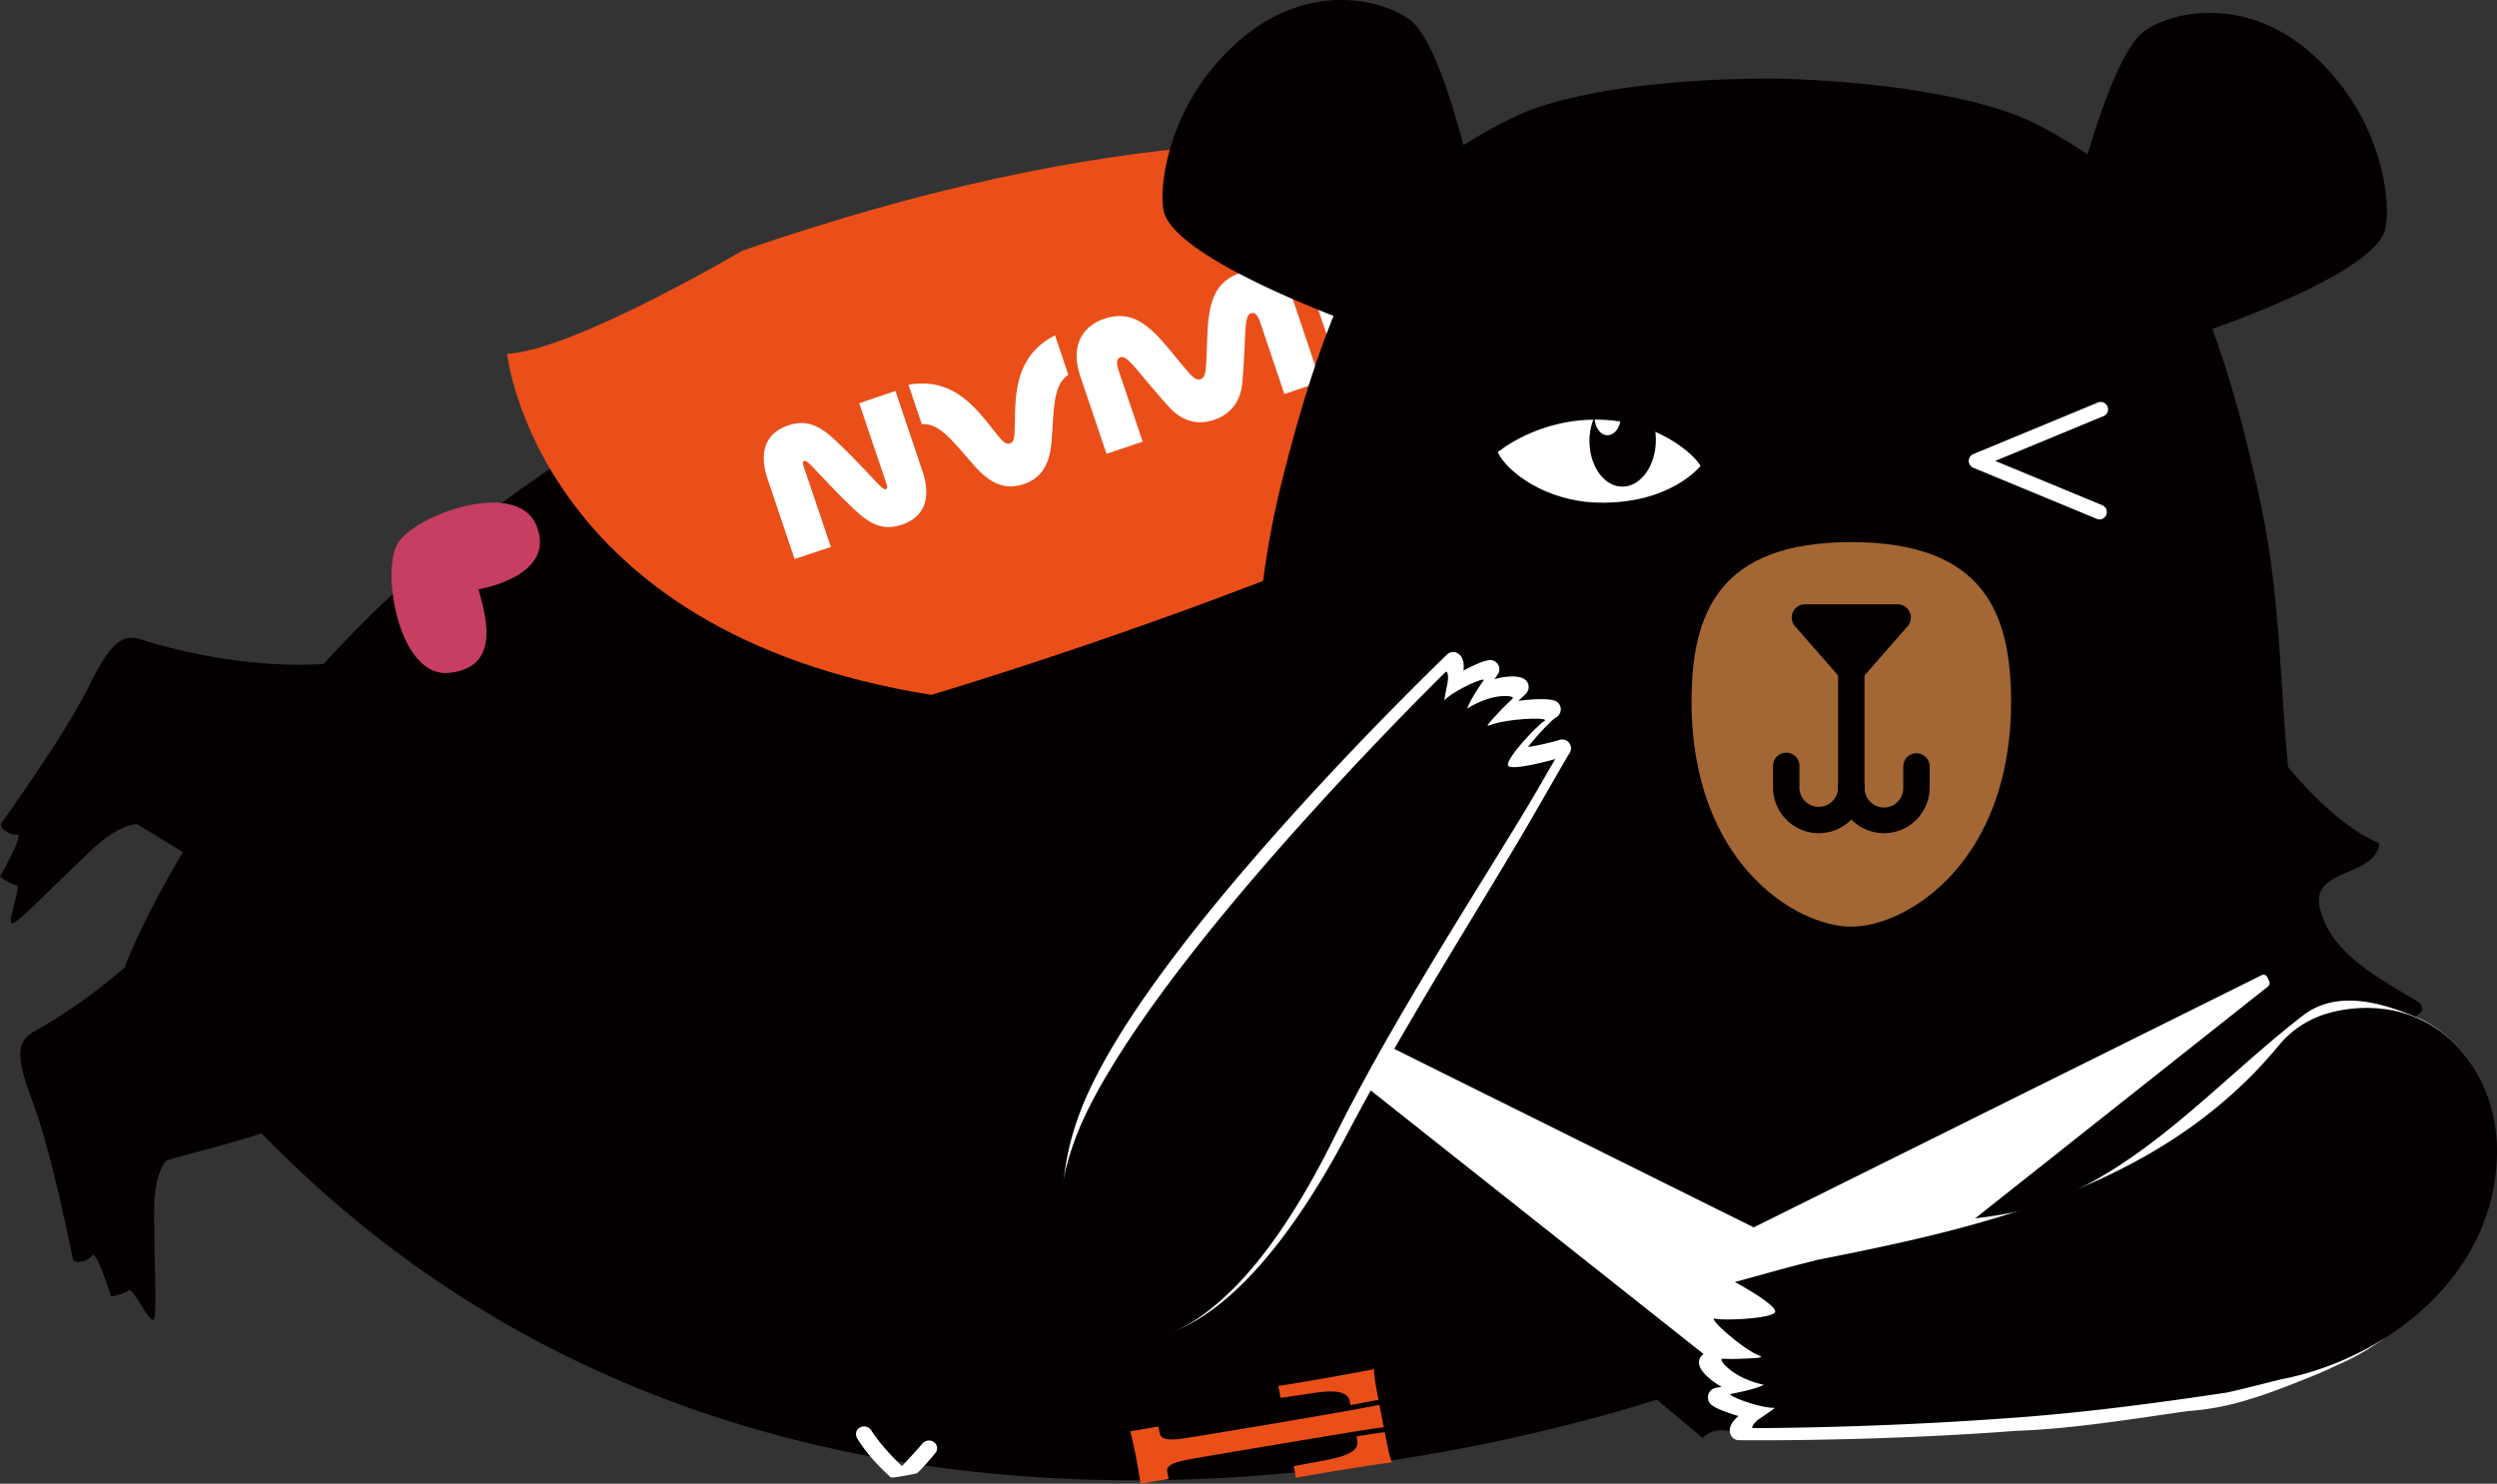 <svg id="圖層_1" data-name="圖層 1" xmlns="http://www.w3.org/2000/svg" xmlns:xlink="http://www.w3.org/1999/xlink" viewBox="0 0 1009.28 599.8"><rect x="0" y="0" width="1009.28" height="599.8" fill="#333333" stroke="none"/><defs><style>.cls-1{fill:none;}.cls-2{clip-path:url(#clip-path);}.cls-3{fill:#040000;}.cls-4{fill:#ea4f1a;}.cls-5{fill:#c63e62;}.cls-6{fill:#fff;}.cls-7{fill:#904723;}.cls-8{fill:#a36735;}</style><clipPath id="clip-path" transform="translate(0 0)"><rect class="cls-1" width="1009.28" height="599.8"/></clipPath></defs><g class="cls-2"><path class="cls-3" d="M825.59,491q3.43-5.94,6.74-12c.63-1.6,1.27-3.2,1.88-4.82q-2.76,4.29-5.61,8.55c-7.87,11.73-16.17,23.26-25,34.38a184.48,184.48,0,0,0,17.88-22.48,10.35,10.35,0,0,1,4.1-3.62" transform="translate(0 0)"/><path class="cls-3" d="M693.14,558c20.12-17.63,44-31.1,63.57-49.3a402.32,402.32,0,0,0,56.12-64.5c15.14-21.67,28.68-44.2,41.75-67,15.67-80.78,10.22-158.11,10.22-158.11C850.68,20.34,585.23,91.35,585.23,91.35c-422.15-4.17-534.58,299-534.58,299C276.57,721.65,692.51,558,692.51,558h.63" transform="translate(0 0)"/><path class="cls-3" d="M211.79,397.46S146.44,384,113,366.45c-36.33-19-41.78-24.07-57.63-33.29,0,0-6.95-.4-18.52,10.58C17.59,362,7,373.43,4.81,373.27s4-15.24,1.88-15.39S0,354.41,0,354.41s9.88-17.46,7-17-7.77-2.6-6.32-4.8S26.25,297.17,36.15,277s14.69-20.59,22-18.16c3.44,1.13,35.89,11.4,70.32,9.71C160.05,267,169,264.25,200,250.27c19.22-8.69,11.83,147.19,11.83,147.19" transform="translate(0 0)"/><path class="cls-4" d="M708.83,108.5S598.52-1.89,300.05,101.34c0,0-68.49,40.42-95.07,41.68,0,0,11.78,112.49,171.48,137.88,0,0,323.08-95.68,332.37-172.4" transform="translate(0 0)"/><path class="cls-5" d="M193.44,238.23s31.67-5.11,23.46-25.62c-7.84-19.59-49.68-4.38-56.28,7.28s.74,54,20.68,52.13c23-2.11,13.82-26.5,12.14-33.79" transform="translate(0 0)"/><path class="cls-4" d="M562.66,591.15c-.85-2-1.38-4-2.44-9.59l-.51-2.62s-5.19.74-11.42,1.72l.33,1.72c.78,4.07-4.13,6.26-12.42,7.84l-13.34,2.48a27.85,27.85,0,0,1,.9,4.7c9.33-1.74,29.47-5,38.9-6.25M480,590.08c7-1.35,66.35-11.19,67.87-11.42,6.23-1,11.42-1.72,11.42-1.72l-1.73-9s-5.14,1-11.33,2.13c-17.81,3.17-60.8,10.41-67.88,11.42-5.63.83-9.08.53-9.58-2.06l-.53-2.74-11.36,1.91s1.6,6.76,2.33,10.55S461,599.8,461,599.8l11.36-1.91-.56-2.92c-.51-2.64,2.82-3.85,8.24-4.89M545.86,568c6.2-1.1,11.34-2.12,11.34-2.12l-.48-2.51c-1-5.09-1.37-7.81-1.31-9.89-9.31,1.87-29.4,5.42-38.79,6.83a28,28,0,0,1,.93,4.8l13.43-2c8.36-1.22,13.78-.78,14.56,3.29Z" transform="translate(0 0)"/><path class="cls-6" d="M372.86,583.52c-1.66,2-4.45,5.1-8.28,9.13-8.45-7.91-12.39-14.35-12.43-14.43a3.43,3.43,0,0,0-4.5-1.17,3,3,0,0,0-1.27,4.2c.19.32,4.19,7.56,13.71,16,.4.35,10.36-1.46,10.65-1.73a91.79,91.79,0,0,0,7.37-8.21,2.86,2.86,0,0,0,.39-.61,3,3,0,0,0-1-3.71,3.44,3.44,0,0,0-4.63.57" transform="translate(0 0)"/><path class="cls-6" d="M540,98,525.36,103l16.42,48.67,14.62-4.93Zm26.39,23.84c3.09,3.56,6,7,7.69,8.67,5.52,5.38,11,7.4,17.77,5.11s9.9-7.21,11-14.83c.37-2.34.57-6.85.87-11.56.64-9.1,1.6-14.77,6.18-17.79l-5.39-16c-12.86,6.73-15.88,17.54-16.15,31.61,0,2.32-.1,5-.15,6.63-.11,3.08-.3,5-1.92,5.5s-2.91-.82-4.87-3.21c-1-1.23-2.7-3.36-4.14-5.18-8.74-11-17.68-17.81-32-15.36l5.38,16c5.47-.37,9.67,3.56,15.69,10.42m45.49-9,4.58,13.59,49.78-16.79-4.59-13.59L644.06,102,632.22,66.9,617.6,71.83l11.83,35.08Zm-276,108.27L324.65,188c-.33-1-.11-1.53.41-1.7s1.58.54,3.24,2.28c4.6,4.86,9.65,10.32,14.52,15,6.45,6.21,12.19,11.76,21.64,8.57s12-11.11,8.38-21.74l-10.91-32.35L347.3,163l11.17,33.09c.32,1,.1,1.52-.42,1.7s-1.58-.54-3.23-2.28c-4.61-4.86-9.65-10.32-14.53-15-6.45-6.21-12.19-11.76-21.64-8.57s-12,11.11-8.38,21.74L321.18,226ZM452.1,149.63c-.82-2.44-1.05-4.58.8-5.21,2.14-.72,4.91,2.87,11,10.19,4.26,5.07,7.21,8.43,8.86,10.18,5.05,5.45,11.24,7.23,18,4.93s10.64-7.45,11.36-14.85c.26-2.39.56-6.85.88-13.46.41-9.52.45-14,2.59-14.77,1.84-.63,3,1.22,3.78,3.65l9.77,29,14.62-4.93L523.14,122.7c-3.84-11.37-12.26-15.6-21.71-12.41-11.08,3.73-13,12.76-13.49,26.59-.17,5.32-.31,8.58-.45,10.85-.16,2.93-.6,5.05-2.22,5.6s-3.26-.88-5.16-3.11c-1.49-1.72-3.57-4.23-6.94-8.36-8.78-10.69-15.76-16.73-26.83-13-9.46,3.19-13.59,11.66-9.76,23l10.67,31.61,14.62-4.93Zm-63.79,32.3c3.1,3.56,6,7,7.7,8.67,5.51,5.38,11,7.4,17.76,5.11s9.91-7.21,11-14.83c.36-2.34.57-6.85.87-11.56.63-9.1,1.6-14.77,6.17-17.79l-5.38-16c-12.87,6.73-15.88,17.54-16.15,31.61,0,2.32-.11,5-.15,6.63-.11,3.08-.3,5-1.93,5.5s-2.91-.82-4.87-3.21c-1-1.23-2.69-3.36-4.13-5.18-8.74-11-17.69-17.81-32-15.36l5.38,15.95c5.47-.37,9.68,3.56,15.69,10.42" transform="translate(0 0)"/><path class="cls-3" d="M503.57,250.64a9.68,9.68,0,0,1-2.48-.3c-3.76,1.61-6.83,3.89-7.4,7.55-1.8,11.63,1.1,25.08,1.69,36.72,2,39.28,4.61,78.53,6,117.83q.36,10.19.73,20.35c-.05-60.64-1.49-121.58,1.43-182.15" transform="translate(0 0)"/><path class="cls-3" d="M757.47,148.92Q762,155,766.68,161q11.24,6.9,22.09,14.44a10.48,10.48,0,0,1,7.1-5q-15.24-13.68-30.4-27.45-4,2.89-8,5.9" transform="translate(0 0)"/><path class="cls-3" d="M661.51,257.73c4.85-6.86,9.85-13.64,14.85-20.43-3.3-2.41-6.58-4.82-9.88-7.22-13.87,16.3-21.89,40.29-27.19,66.44.24.11.47.24.71.36a193.17,193.17,0,0,1,21.51-39.15" transform="translate(0 0)"/><path class="cls-3" d="M803.15,200.9q-13.42-8.31-27-16.45c-6.84-4.13-5.47-12.37-.79-16.33-4.33-2.54-8.73-5-13.16-7.36-9.56,7.85-19.08,15.77-28.79,23.33q-3.18,6.67-6.78,13.12c42.55,32.85,83.22,68.14,122.74,104.77,34.58,27.33,68.26,55.67,100.23,85.92q-31.53-40.47-62.88-81.07c-27.54-35.53-55.86-70.52-83.61-105.93" transform="translate(0 0)"/><path class="cls-7" d="M619.38,218.06c8.92-12.54,49.15-19.2,79.28,9.81,62.12,59.81-98.32,235.64-99.68,222.82-2.66-25-12.28-63.07-31.3-113.91C557,274,604.21,239.42,619.38,218.06" transform="translate(0 0)"/><path class="cls-6" d="M864.8,254.46s-6.65-26.82-34.49-45.18c-25.28-16.7-41.37-6.29-46.64-3.41,0,0-8.73,19,23.36,40.19,22.59,14.95,48.1,14,57.77,8.4" transform="translate(0 0)"/><path class="cls-3" d="M825.25,201.63a13.49,13.49,0,0,0-8-2.19c2.9,2.21,3,7.28.09,11.52s-7.88,6.12-11,4-3.24-7.36-.29-11.69l.19-.24a31.51,31.51,0,0,0-9,8.82c-7.55,11.06-7.23,24.43.72,29.85s20.49.83,28-10.23,7.25-24.43-.7-29.84" transform="translate(0 0)"/><path class="cls-3" d="M619.16,338a6.89,6.89,0,0,0-8-5.49l-34,6.43c-1.76-12.65-2.32-44.9,25.53-87.65l31.82-27.45a6.87,6.87,0,0,0-1.68-11.47c-11-4.9-34-9.44-42.51,8.51-6.09,12.81-4.07,21.4-1.34,26.33-37.3,59.47-24.28,100.16-23.68,101.93a2.29,2.29,0,0,0,.1.23c.06.15.12.3.19.45a6.7,6.7,0,0,0,.37.7l.25.39c.16.22.34.43.52.64s.17.21.27.3a6.49,6.49,0,0,0,.82.67,1.27,1.27,0,0,0,.12.1,6.56,6.56,0,0,0,1.31.69l.16.05a6.36,6.36,0,0,0,1.28.34l.27,0a6.59,6.59,0,0,0,1.26,0l.29,0c.19,0,.38,0,.58,0l40.61-7.67a6.88,6.88,0,0,0,5.48-8" transform="translate(0 0)"/><path class="cls-3" d="M977.36,405c-15.1-9.26-35.55-19.48-39.63-37.88-4.09-16.36,22.48-12.27,24-26.22A59.27,59.27,0,0,1,950,334.22c-11.37-8.06-21.19-19.33-25.17-24.16-1.09-11.32-1.8-22.33-2.49-33-1.62-25-3.15-48.6-9.05-75.74-6-27.64-12.27-50.05-19.09-68.34,22-7.87,66.31-25.41,69.93-40.45,2.3-9.59-.31-44-29-70.16-15.27-13.9-30.71-17-41-17.15-13-.19-23.11,4-27.85,7.75-8.19,6.38-16.55,29.55-22.49,49.46a198.42,198.42,0,0,0-19.67-11.73c-19.9-10.6-59.52-17.68-106-18.94-46.55-.13-86.37,5.77-106.58,15.78a199.32,199.32,0,0,0-20,11.14c-5.34-20.08-13-43.49-21-50.12C565.88,4.75,555.87.2,542.92,0c-10.25-.16-25.77,2.49-41.47,15.93C472,41.21,468.33,75.54,470.33,85.19c3.18,15.14,46.92,34,68.7,42.52-7.36,18.07-14.28,40.28-21.11,67.74-6.71,27-8.94,50.52-11.3,75.46-1,10.62-2.06,21.6-3.47,32.87-4.56,5.22-21.45,23.61-37.79,29.69a3.14,3.14,0,0,0-2.06,3,3.17,3.17,0,0,0,2.11,2.95c6.22,2.18,22.93,9.69,25.58,18a7.14,7.14,0,0,1-1.32,6.67c-11.05,15.53-40,30.22-40.34,30.36a3.15,3.15,0,0,0,1.37,6,2.88,2.88,0,0,0,.41,0,22.68,22.68,0,0,1,2.28-.06c5.62.08,20.88,1.68,40.94,14.66,4,2.62,8.42,7.53,13.07,12.73a131.62,131.62,0,0,0,12.21,12.5L688.2,581.31a10.7,10.7,0,0,1,9.19-3c.85.13,1.69.24,2.54.35a9,9,0,0,1,3.23-4.34c15.64-12.13,32.41-22.84,49.53-33.08,5.71-3.41,11.46-6.77,17.28-10,18.44-8.67,36.58-16.68,53.88-25.78,5.79-3,11.48-6.12,17.2-9.17,43.52-18.84,76.23-49.5,113-78.12,8.18-6.14,18.4-2.05,24.79-9.44a3.27,3.27,0,0,0-1.51-3.79" transform="translate(0 0)"/><path class="cls-6" d="M605.39,182.83s16.08-13.94,41.75-13.16c23.33.7,38.15,14.54,40.19,18.69,0,0-12.23,15.69-41.84,14.81-20.86-.61-36.5-12.54-40.1-20.34" transform="translate(0 0)"/><path class="cls-3" d="M656.14,159.36a10.45,10.45,0,0,0-6.09,2c2.81.19,5,3.4,5,7.36s-2.47,7.27-5.36,7.23-5.2-3.36-5.14-7.39a1.64,1.64,0,0,1,0-.23,24.21,24.21,0,0,0-2.08,9.5c-.16,10.32,5.73,18.78,13.14,18.89s13.53-8.17,13.68-18.49-5.72-18.77-13.12-18.88" transform="translate(0 0)"/><path class="cls-6" d="M917.22,396.72l-.74-1.66a1.72,1.72,0,0,0-2.34-.84L708.84,496.17,503.53,394.22a1.71,1.71,0,0,0-2.34.83l-.75,1.65a1.73,1.73,0,0,0,.5,2.06L707.76,562.57a1.71,1.71,0,0,0,2.15,0L916.72,398.78a1.73,1.73,0,0,0,.5-2.06" transform="translate(0 0)"/><path class="cls-6" d="M439.06,443.49c-11.62,26.29-10.56,48.27-7.63,62.08,3.24,15.25,10.58,28.48,18.69,33.71h0a8.09,8.09,0,0,0,.73.46,3.84,3.84,0,0,0,.35.18c1.68.72,41.67,16.69,94-82.74,15.28-29,34.69-61.1,51.83-89.39,8.43-13.93,16.4-27.09,22.54-37.75l2.13-3.68c6.72-11.65,12-20.88,12.68-21.86a3.53,3.53,0,0,0,0-4,3.58,3.58,0,0,0-1-1,3.54,3.54,0,0,0-2.86-.42A111.71,111.71,0,0,1,617.63,302c3.17-4.23,9.36-10.78,11.11-11.85a3.82,3.82,0,0,0,2.12-3.3,3.69,3.69,0,0,0-1.72-3.25c-2.26-1.46-9.7-1-15.37-.3.72-.71,1.31-1.25,1.79-1.69,1.25-1.15,2.32-2.14,2.32-3.91a3.75,3.75,0,0,0-1.21-2.75,5.5,5.5,0,0,0-.58-.44c-.52-.34-2.09-1.35-6.88-.94a26,26,0,0,0-5.14,1c.38-.56.79-1.15,1.24-1.79a3.79,3.79,0,0,0,.66-2.94,3.54,3.54,0,0,0-1.59-2.35c-1.15-.75-2.46-1.6-10.33,2.3-.72.34-1.58.79-2.51,1.3.37-3.41-.37-5.74-2.22-6.92a3.43,3.43,0,0,0-.71-.37,3.52,3.52,0,0,0-3.65.74c-.28.28-29.25,28-61.49,63.66-43.44,48-71.83,86.81-84.41,115.29" transform="translate(0 0)"/><path class="cls-3" d="M584.53,271.43S473.45,379.88,439.4,449.26c-25.3,51.56-1.65,87.6,10.35,91.81,0,0,40.62,17.83,89.5-81.16,25.21-51.07,65.82-112.34,81.7-139.83,4.63-8,7.45-12.9,7.71-13.23,0,0-18,5.12-19.11,2.58s11.93-16.41,14.61-17.91-9.81-1.28-17.92.47c-3.23.71-4.6,1.48-4.89,1.39-.48-.17,2.14-2.95,5.61-6.62s5-4.41,4.5-4.83-2-.72-4.81-.49c-7,.6-13.59,5-13.59,5s.72-3,6.54-11.3c1.38-1.95-11.84,3.81-15.7,7.91-.22.23.32-2.79,1.05-6.26,1-4.81-.42-5.34-.42-5.34" transform="translate(0 0)"/><path class="cls-8" d="M748.29,219.16c-53.75,0-64.56,28.9-64.56,64.56,0,65.07,42.24,90.89,64.56,90.89s64.57-25.82,64.57-90.89c0-35.66-10.81-64.56-64.57-64.56" transform="translate(0 0)"/><path class="cls-3" d="M748.29,323.69a5.35,5.35,0,0,1-5.34-5.34V263.87a5.34,5.34,0,0,1,10.68,0v54.48a5.34,5.34,0,0,1-5.34,5.34" transform="translate(0 0)"/><polygon class="cls-3" points="729.53 249.64 748.29 271.07 767.06 249.64 729.53 249.64"/><path class="cls-3" d="M748.29,276.41h0a5.31,5.31,0,0,1-4-1.82l-18.76-21.43a5.34,5.34,0,0,1,4-8.86h37.53a5.35,5.35,0,0,1,4,8.86l-18.77,21.43a5.33,5.33,0,0,1-4,1.82m-7-21.43,7,8,7-8Z" transform="translate(0 0)"/><path class="cls-3" d="M761.44,336.83A18.51,18.51,0,0,1,743,318.35a5.34,5.34,0,0,1,10.68,0,7.81,7.81,0,1,0,15.61,0v-8.5a5.34,5.34,0,1,1,10.68,0v8.5a18.5,18.5,0,0,1-18.48,18.48" transform="translate(0 0)"/><path class="cls-3" d="M735.14,336.83a18.5,18.5,0,0,1-18.48-18.48v-8.5a5.34,5.34,0,1,1,10.67,0v8.5a7.81,7.81,0,0,0,15.62,0,5.34,5.34,0,1,1,10.67,0,18.5,18.5,0,0,1-18.48,18.48" transform="translate(0 0)"/><path class="cls-6" d="M848.69,210a3.05,3.05,0,0,1-1.14-.23l-50-20.69a3,3,0,0,1,0-5.49l50-20.7a3,3,0,1,1,2.28,5.49l-43.37,17.95,43.37,17.95a3,3,0,0,1-1.14,5.72" transform="translate(0 0)"/><path class="cls-6" d="M944.39,552c26.05-11.12,46.49-33.61,58.75-60.19,10.23-23.85,6.25-53.38-11.92-70.84A51.47,51.47,0,0,0,978.61,412c-7.15-3.06-15.33-6.13-23.5-7.15s-16.36,0-23.52,5.11c-34.75,26.57-65.41,63.37-108.35,77.68-26.57,8.18-53.15,4.09-77.38,14.2-7.46,2-14.5,3.85-20.73,5.59l-4.32,1.2c-13.63,3.8-24.43,6.81-25.63,7.08a3.7,3.7,0,0,0-2.95,3,3.53,3.53,0,0,0,0,1.45,3.74,3.74,0,0,0,1.83,2.43,119.59,119.59,0,0,1,11.85,7.33c-5.49.84-15,1.2-17.08.72a4,4,0,0,0-4,.91,3.89,3.89,0,0,0-1.09,3.71c.63,2.76,6.53,7.92,11.32,11.56-1.07,0-1.91,0-2.59-.06-1.78,0-3.31-.1-4.63,1.24a3.9,3.9,0,0,0-1.1,3,3,3,0,0,0,.11.75c.14.64.57,2.57,4.47,5.78a28.25,28.25,0,0,0,4.56,3.07c-.69.14-1.44.28-2.24.42a4,4,0,0,0-2.67,1.73,3.79,3.79,0,0,0-.54,2.93c.32,1.42.68,3,9.46,5.89.79.27,1.76.57,2.84.87-2.79,2.29-3.94,4.59-3.43,6.83a3.22,3.22,0,0,0,.27.81,3.67,3.67,0,0,0,3.28,2.13c.42,0,42.6.52,93.1-2.5q9.57-.57,18.65-1.26c22.95-.78,47.48-4.86,69.62-8a108,108,0,0,0,24.64-4.67c8-2.4,15.81-5.43,23.19-8.42q6.63-2.6,12.34-5.38" transform="translate(0 0)"/><path class="cls-3" d="M708.26,577.32s32,.07,74.35-2.19c8.46-.45,17.35-1,26.44-1.66,30.55-2,61.21-6.05,90.91-10.5,7.21-1.57,14.48-3.5,21.86-5.32a121.39,121.39,0,0,0,16.54-4.44c38-13.11,70.92-45.08,70.92-88,0-22.15-11.36-44.3-31.71-53.43A48.1,48.1,0,0,0,964.31,408a56.68,56.68,0,0,0-23.77,1.75,39.88,39.88,0,0,0-19.17,12.53c-47,57.24-118.57,73.59-186.6,87-6.91,1.74-13,3.31-18,4.71-9.4,2.61-15.1,4.19-15.54,4.25,0,0,17.28,9.4,16.25,12.14s-21,3.54-24.17,2.7,6.44,8.18,13.82,12.84c2.95,1.85,4.54,2.28,4.69,2.57.23.47-3.78.63-9.09.83s-7-.34-6.94.32.93,2,3.25,3.9c5.74,4.74,13.88,6.27,13.88,6.27s-2.79,1.75-13.24,3.67c-2.47.45,11.7,5.86,17.62,5.64.33,0-2.3,1.85-5.4,3.92-4.28,2.88-3.61,4.33-3.61,4.33" transform="translate(0 0)"/><path class="cls-3" d="M220.89,398.65s-54.45,38.58-90.06,51.1c-38.68,13.59-46.1,14.13-63.65,19.43,0,0-5,4.8-4.89,20.76.18,26.51,1.31,42.12-.26,43.57s-8.43-13.33-10-11.88-7.1,2.54-7.1,2.54-6-19.14-7.68-16.68-7.21,3.91-7.82,1.34S21,465.92,13,444.91s-5-24.78,1.73-28.47c3.18-1.74,32.81-18.46,55.06-44.79,20.41-24.17,24.51-32.55,35.42-64.75,6.77-20,115.7,91.75,115.7,91.75" transform="translate(0 0)"/></g></svg>